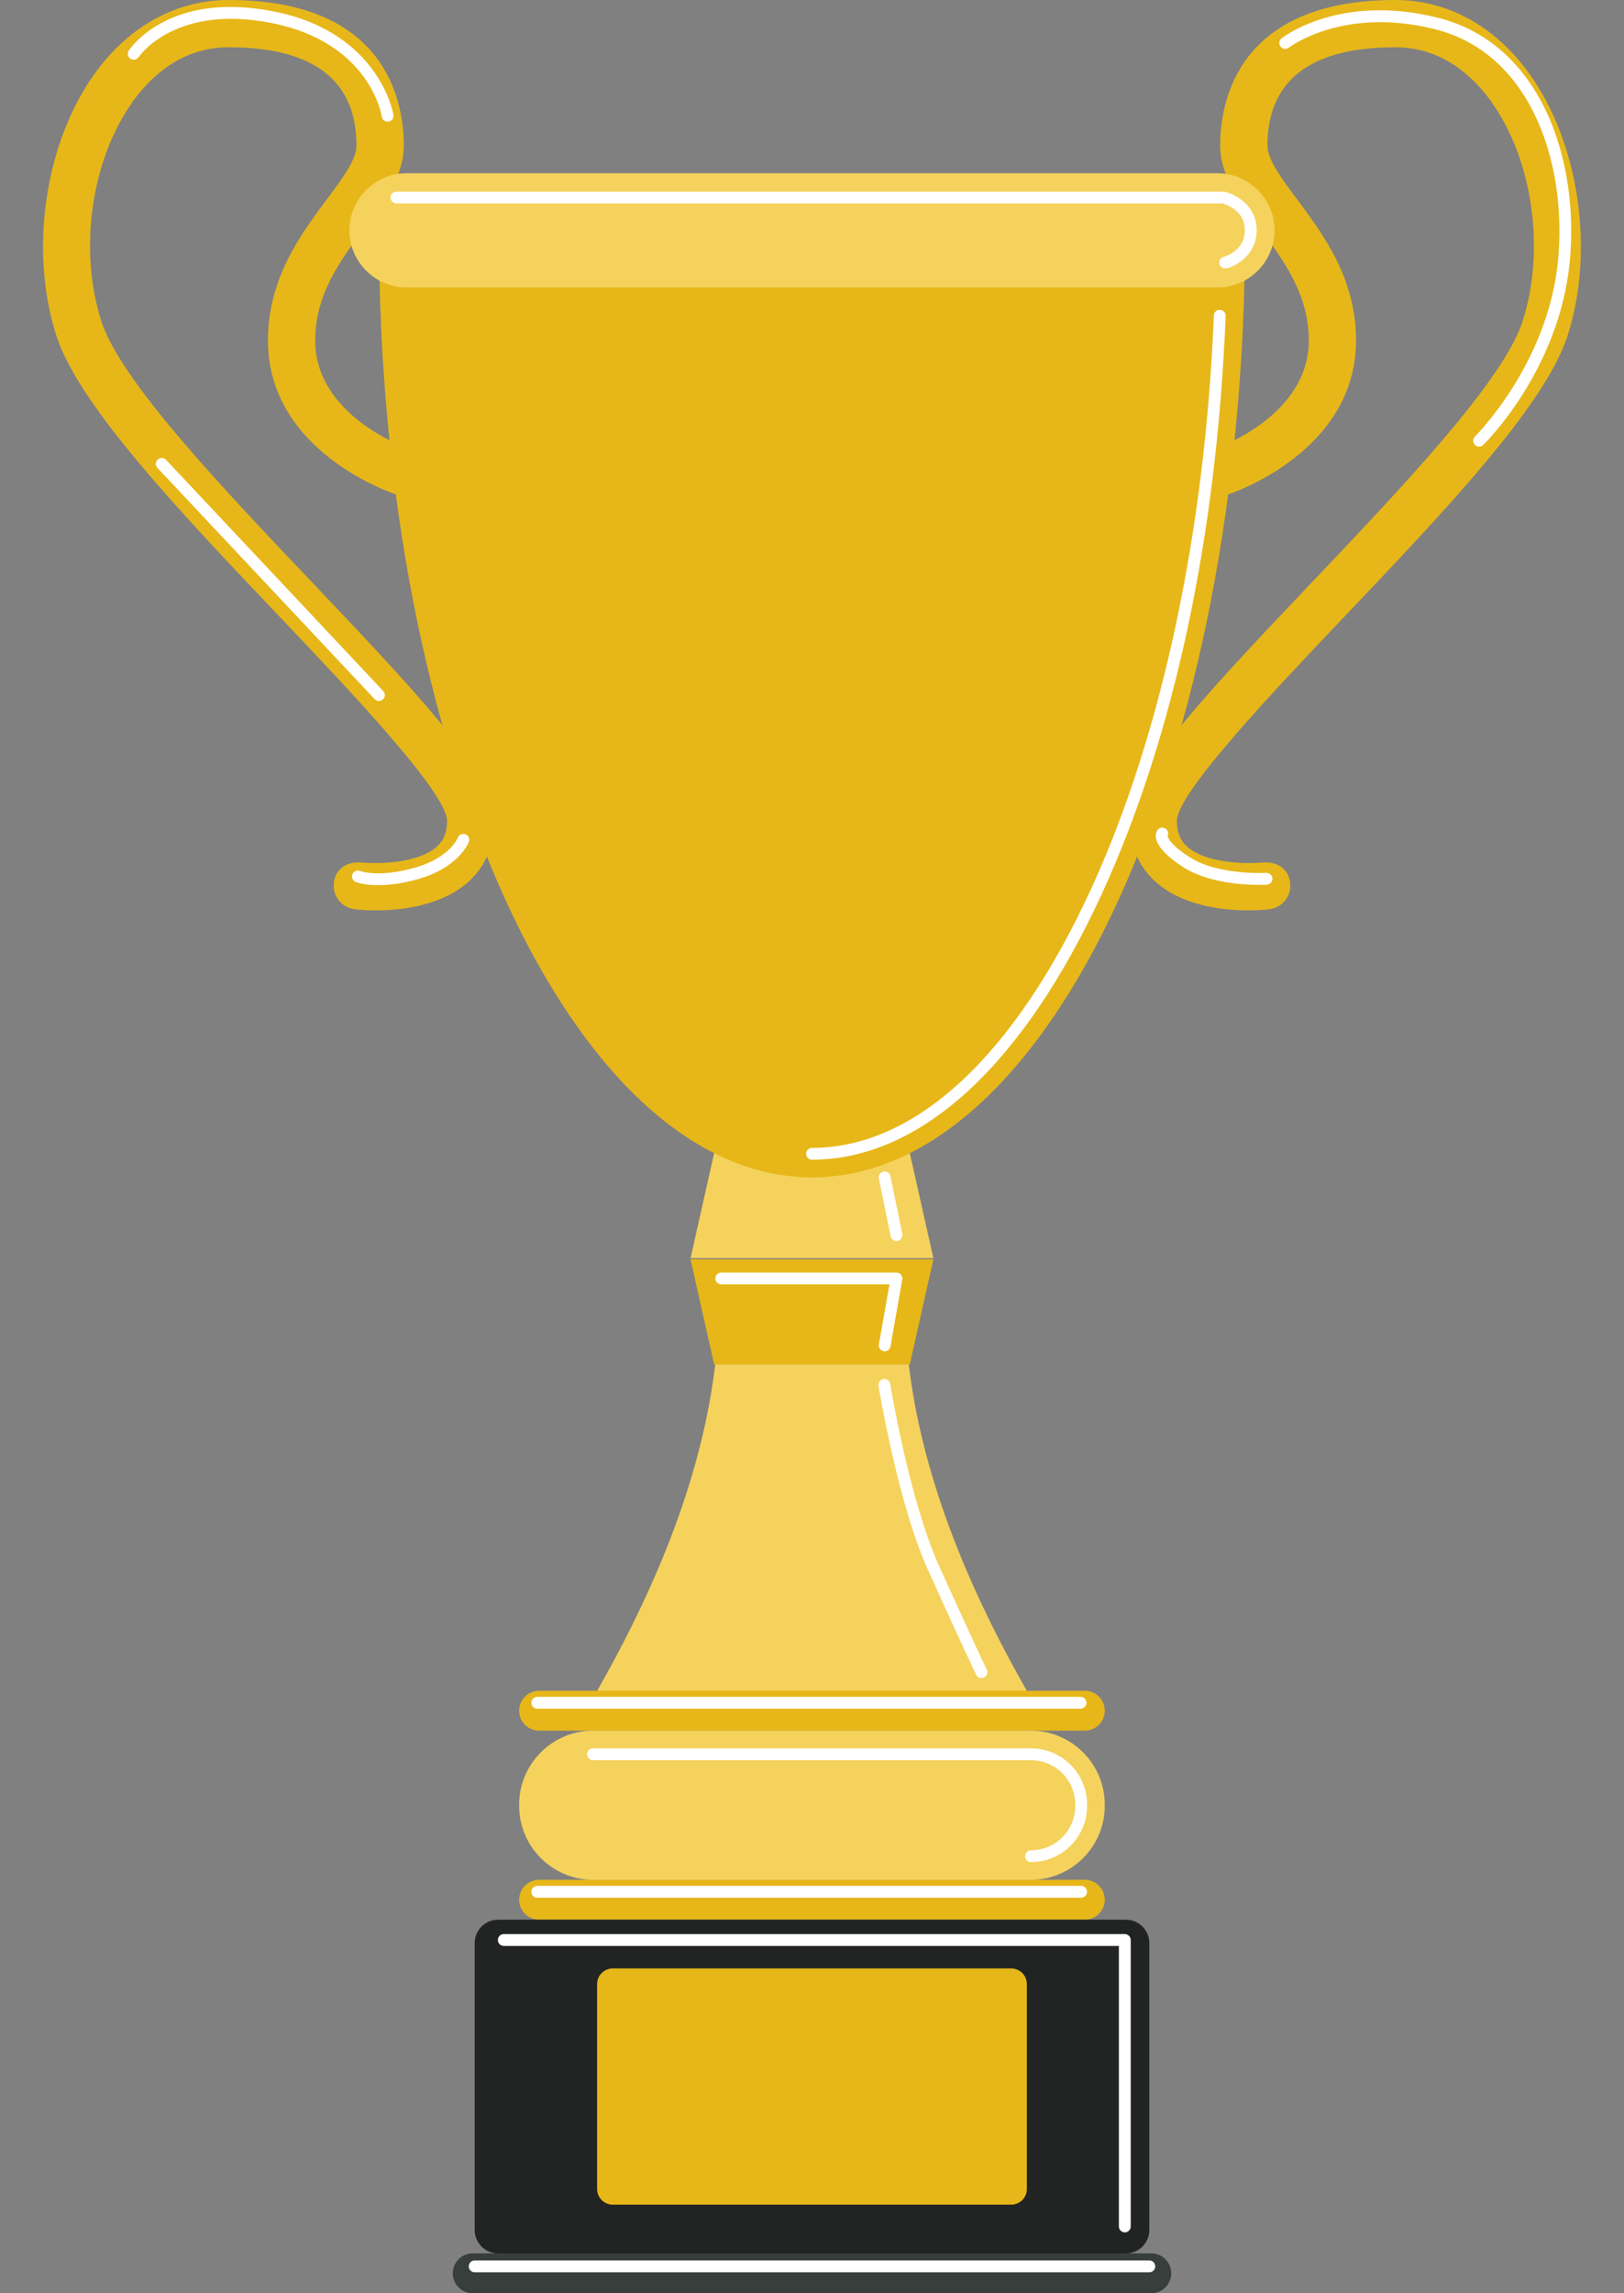 <svg width="34" height="48" viewBox="0 0 34 48" fill="none" xmlns="http://www.w3.org/2000/svg">
<rect x="0" y="0" width="34" height="48" fill="#808080" stroke="none"/>
<path d="M7.864 19.055C7.662 19.055 7.518 19.041 7.474 19.037C6.801 18.988 6.811 17.988 7.579 18.053C7.878 18.083 8.745 18.083 9.147 17.72C9.292 17.588 9.36 17.418 9.36 17.185C9.36 16.595 7.324 14.453 5.836 12.889C3.78 10.727 1.655 8.491 1.183 7.034C0.604 5.243 0.939 2.975 1.998 1.519C2.711 0.54 3.701 0 4.786 0C8.096 0 8.454 2.133 8.454 3.05C8.454 3.668 8.057 4.199 7.638 4.761C7.127 5.446 6.599 6.154 6.599 7.13C6.599 8.732 8.574 9.401 8.593 9.408L8.284 10.347C8.175 10.311 5.61 9.439 5.61 7.13C5.61 5.826 6.295 4.908 6.845 4.17C7.164 3.743 7.464 3.34 7.464 3.05C7.464 1.682 6.563 0.989 4.786 0.989C3.812 0.989 3.167 1.594 2.798 2.101C1.913 3.317 1.636 5.221 2.124 6.73C2.526 7.973 4.665 10.223 6.553 12.208C8.977 14.758 10.349 16.246 10.349 17.185C10.349 17.698 10.162 18.137 9.807 18.456C9.235 18.971 8.368 19.055 7.864 19.055Z" fill="#E7B719"/>
<path d="M26.136 19.055C26.338 19.055 26.481 19.041 26.526 19.037C27.199 18.988 27.189 17.988 26.421 18.053C26.122 18.083 25.255 18.083 24.853 17.72C24.707 17.588 24.639 17.418 24.639 17.185C24.639 16.595 26.676 14.453 28.163 12.889C30.219 10.727 32.345 8.491 32.816 7.034C33.395 5.243 33.06 2.975 32.001 1.519C31.288 0.54 30.298 0 29.214 0C25.904 0 25.546 2.133 25.546 3.05C25.546 3.668 25.942 4.199 26.362 4.761C26.872 5.446 27.401 6.154 27.401 7.13C27.401 8.732 25.426 9.401 25.406 9.408L25.716 10.347C25.825 10.311 28.39 9.439 28.39 7.13C28.39 5.826 27.705 4.908 27.154 4.17C26.836 3.743 26.535 3.34 26.535 3.05C26.535 1.682 27.436 0.989 29.214 0.989C30.188 0.989 30.832 1.594 31.202 2.101C32.087 3.317 32.364 5.221 31.875 6.73C31.474 7.973 29.334 10.223 27.447 12.208C25.022 14.758 23.65 16.246 23.65 17.185C23.65 17.698 23.838 18.137 24.193 18.456C24.764 18.971 25.631 19.055 26.136 19.055Z" fill="#E7B719"/>
<path d="M19.541 26.334H14.457L14.952 24.134H19.047L19.541 26.334Z" fill="#F5D25C"/>
<path d="M14.457 26.359H19.541L19.047 28.559H14.952L14.457 26.359Z" fill="#E7B719"/>
<path d="M17 24.644C22.007 24.644 26.066 15.788 26.066 4.863H7.934C7.934 15.788 11.993 24.644 17 24.644Z" fill="#E7B719"/>
<path d="M17 24.273C16.932 24.273 16.877 24.218 16.877 24.15C16.877 24.081 16.932 24.026 17 24.026C19.166 24.026 21.243 22.096 22.849 18.593C24.321 15.382 25.231 11.124 25.413 6.605C25.416 6.537 25.471 6.478 25.542 6.486C25.61 6.489 25.663 6.547 25.66 6.615C25.474 11.232 24.58 15.409 23.074 18.696C21.425 22.292 19.268 24.273 17 24.273Z" fill="white"/>
<path d="M25.489 6.017H8.51C7.853 6.017 7.315 5.479 7.315 4.822C7.315 4.165 7.853 3.627 8.51 3.627H25.489C26.146 3.627 26.684 4.165 26.684 4.822C26.684 5.479 26.146 6.017 25.489 6.017Z" fill="#F5D25C"/>
<path d="M19.026 28.559H14.974C14.713 30.756 13.843 33.04 12.501 35.39H21.499C20.156 33.04 19.287 30.757 19.026 28.559Z" fill="#F5D25C"/>
<path d="M22.712 36.224H11.287C11.057 36.224 10.869 36.036 10.869 35.806C10.869 35.577 11.057 35.389 11.287 35.389H22.712C22.942 35.389 23.129 35.577 23.129 35.806C23.129 36.036 22.942 36.224 22.712 36.224Z" fill="#E7B719"/>
<path d="M22.712 40.18H11.287C11.057 40.18 10.869 39.992 10.869 39.763C10.869 39.533 11.057 39.346 11.287 39.346H22.712C22.942 39.346 23.129 39.533 23.129 39.763C23.129 39.992 22.942 40.18 22.712 40.18Z" fill="#E7B719"/>
<path d="M24.104 48H9.896C9.667 48 9.479 47.812 9.479 47.583C9.479 47.353 9.667 47.165 9.896 47.165H24.104C24.333 47.165 24.521 47.353 24.521 47.583C24.521 47.812 24.333 48 24.104 48Z" fill="#383E3C"/>
<path d="M21.584 39.346H12.415C11.565 39.346 10.869 38.651 10.869 37.801V37.77C10.869 36.92 11.564 36.224 12.415 36.224H21.584C22.434 36.224 23.129 36.919 23.129 37.77V37.801C23.129 38.651 22.434 39.346 21.584 39.346Z" fill="#F5D25C"/>
<path d="M21.585 38.975C21.516 38.975 21.461 38.92 21.461 38.852C21.461 38.783 21.516 38.728 21.585 38.728C22.096 38.728 22.512 38.312 22.512 37.801V37.77C22.512 37.258 22.096 36.843 21.585 36.843H12.415C12.347 36.843 12.291 36.787 12.291 36.719C12.291 36.651 12.347 36.595 12.415 36.595H21.585C22.232 36.595 22.759 37.122 22.759 37.77V37.801C22.759 38.448 22.232 38.975 21.585 38.975Z" fill="white"/>
<path d="M23.572 47.166H10.428C10.157 47.166 9.938 46.946 9.938 46.676V40.671C9.938 40.4 10.157 40.181 10.428 40.181H23.572C23.843 40.181 24.062 40.4 24.062 40.671V46.676C24.062 46.947 23.843 47.166 23.572 47.166Z" fill="#222423"/>
<path d="M21.169 46.146H12.83C12.648 46.146 12.501 45.998 12.501 45.817V41.53C12.501 41.348 12.648 41.201 12.83 41.201H21.169C21.351 41.201 21.498 41.348 21.498 41.53V45.817C21.499 45.998 21.351 46.146 21.169 46.146Z" fill="#E7B719"/>
<path d="M25.65 5.618C25.595 5.618 25.544 5.58 25.53 5.524C25.514 5.457 25.555 5.391 25.621 5.375C25.639 5.37 26.062 5.257 26.062 4.815C26.062 4.408 25.67 4.28 25.594 4.258H8.301C8.233 4.258 8.177 4.203 8.177 4.135C8.177 4.067 8.233 4.011 8.301 4.011H25.609C25.618 4.011 25.628 4.012 25.637 4.014C25.869 4.067 26.31 4.302 26.31 4.815C26.31 5.326 25.898 5.562 25.68 5.615C25.67 5.617 25.66 5.618 25.65 5.618Z" fill="white"/>
<path d="M18.768 25.976C18.711 25.976 18.659 25.936 18.647 25.877L18.4 24.669C18.386 24.602 18.43 24.536 18.497 24.523C18.563 24.509 18.629 24.552 18.642 24.619L18.89 25.828C18.904 25.895 18.86 25.96 18.793 25.974C18.785 25.975 18.776 25.976 18.768 25.976Z" fill="white"/>
<path d="M18.522 28.284C18.514 28.284 18.507 28.284 18.5 28.282C18.433 28.27 18.388 28.206 18.4 28.139L18.622 26.883H15.101C15.033 26.883 14.977 26.828 14.977 26.759C14.977 26.691 15.033 26.636 15.101 26.636H18.769C18.805 26.636 18.84 26.652 18.863 26.68C18.887 26.708 18.897 26.745 18.89 26.781L18.643 28.182C18.633 28.242 18.58 28.284 18.522 28.284Z" fill="white"/>
<path d="M20.547 35.123C20.501 35.123 20.457 35.097 20.436 35.053C20.432 35.045 20.055 34.253 19.431 32.868C18.8 31.47 18.409 29.107 18.393 29.007C18.382 28.94 18.427 28.876 18.495 28.865C18.562 28.855 18.626 28.9 18.637 28.967C18.641 28.992 19.039 31.398 19.656 32.767C20.279 34.149 20.655 34.939 20.659 34.947C20.688 35.008 20.662 35.082 20.6 35.111C20.583 35.119 20.565 35.123 20.547 35.123Z" fill="white"/>
<path d="M22.622 35.764H11.248C11.18 35.764 11.124 35.709 11.124 35.641C11.124 35.572 11.18 35.517 11.248 35.517H22.622C22.691 35.517 22.746 35.572 22.746 35.641C22.746 35.709 22.691 35.764 22.622 35.764Z" fill="white"/>
<path d="M22.636 39.72H11.248C11.18 39.72 11.124 39.665 11.124 39.597C11.124 39.529 11.18 39.473 11.248 39.473H22.636C22.704 39.473 22.759 39.529 22.759 39.597C22.759 39.665 22.704 39.72 22.636 39.72Z" fill="white"/>
<path d="M23.549 46.726C23.481 46.726 23.425 46.67 23.425 46.602V40.73H10.547C10.479 40.73 10.423 40.674 10.423 40.606C10.423 40.538 10.479 40.482 10.547 40.482H23.549C23.617 40.482 23.673 40.538 23.673 40.606V46.602C23.673 46.671 23.617 46.726 23.549 46.726Z" fill="white"/>
<path d="M24.062 47.561H9.938C9.869 47.561 9.814 47.505 9.814 47.437C9.814 47.369 9.869 47.313 9.938 47.313H24.062C24.131 47.313 24.186 47.369 24.186 47.437C24.186 47.505 24.131 47.561 24.062 47.561Z" fill="white"/>
<path d="M8.116 2.548C8.056 2.548 8.003 2.504 7.993 2.443C7.984 2.38 7.728 0.894 5.701 0.485C3.664 0.074 2.91 1.183 2.903 1.194C2.865 1.251 2.789 1.267 2.732 1.23C2.675 1.193 2.659 1.116 2.696 1.059C2.73 1.007 3.549 -0.201 5.75 0.243C7.952 0.687 8.235 2.389 8.238 2.406C8.248 2.473 8.202 2.536 8.134 2.547C8.128 2.548 8.122 2.548 8.116 2.548Z" fill="white"/>
<path d="M7.933 14.672C7.9 14.672 7.868 14.659 7.843 14.633L3.297 9.794C3.25 9.745 3.252 9.666 3.302 9.62C3.352 9.573 3.43 9.575 3.477 9.625L8.023 14.464C8.07 14.514 8.068 14.592 8.018 14.639C7.994 14.661 7.964 14.672 7.933 14.672Z" fill="white"/>
<path d="M7.921 18.527C7.614 18.527 7.456 18.464 7.446 18.459C7.383 18.433 7.353 18.36 7.379 18.297C7.406 18.235 7.478 18.205 7.54 18.231C7.549 18.234 7.923 18.374 8.671 18.166C9.406 17.963 9.579 17.549 9.586 17.532C9.611 17.469 9.683 17.438 9.745 17.462C9.809 17.486 9.84 17.557 9.817 17.62C9.808 17.642 9.602 18.165 8.737 18.405C8.398 18.499 8.126 18.527 7.921 18.527Z" fill="white"/>
<path d="M30.967 9.348C30.935 9.348 30.903 9.336 30.878 9.311C30.83 9.262 30.831 9.184 30.88 9.136C30.895 9.121 32.397 7.627 32.616 5.482C32.818 3.493 32.095 1.119 30.03 0.608C28.112 0.133 26.995 0.988 26.984 0.997C26.93 1.039 26.852 1.03 26.81 0.976C26.768 0.922 26.777 0.845 26.831 0.803C26.88 0.764 28.055 -0.136 30.09 0.368C32.298 0.914 33.075 3.415 32.861 5.507C32.634 7.744 31.117 9.25 31.053 9.313C31.029 9.336 30.998 9.348 30.967 9.348Z" fill="white"/>
<path d="M26.359 18.521C26.033 18.521 25.296 18.482 24.781 18.155C24.092 17.718 24.183 17.452 24.227 17.381C24.262 17.323 24.339 17.305 24.397 17.341C24.449 17.373 24.469 17.439 24.446 17.493C24.447 17.515 24.474 17.667 24.913 17.946C25.512 18.326 26.499 18.271 26.509 18.27C26.576 18.269 26.636 18.318 26.64 18.386C26.644 18.454 26.592 18.513 26.523 18.517C26.513 18.518 26.453 18.521 26.359 18.521Z" fill="white"/>
</svg>
